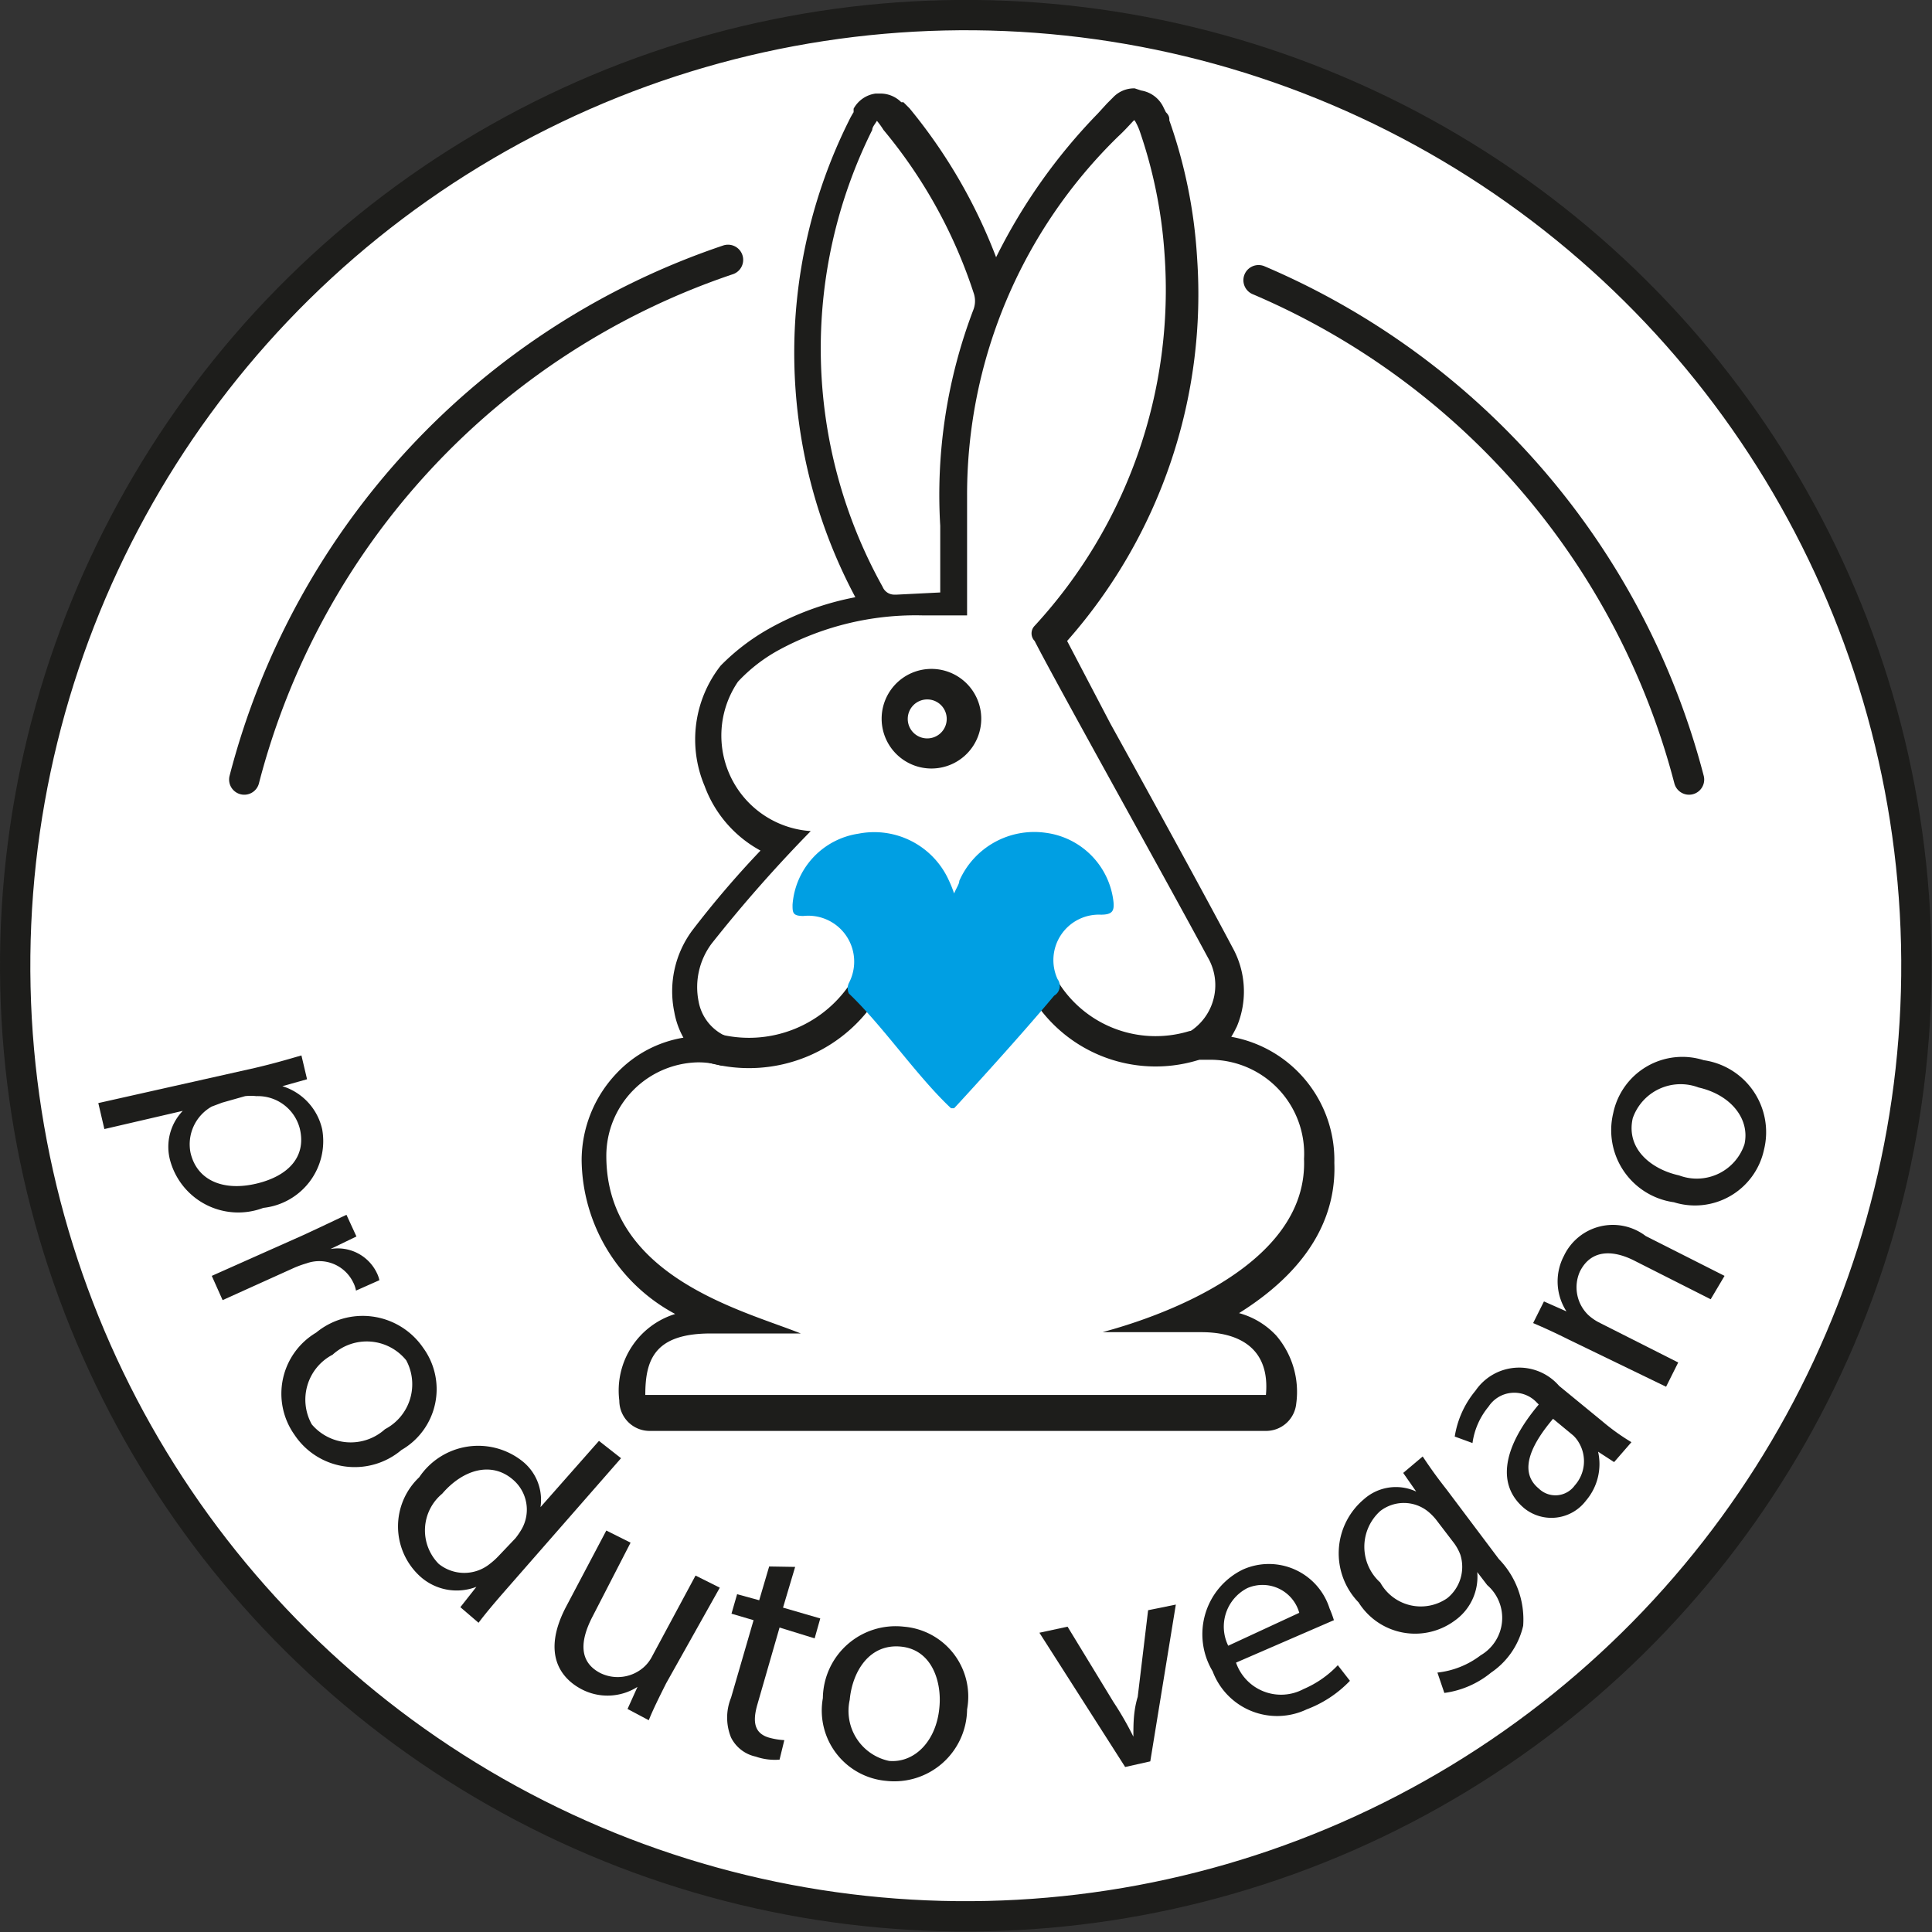 <svg id="Camada_1" data-name="Camada 1" xmlns="http://www.w3.org/2000/svg" viewBox="0 0 44.61 44.61"><rect x="0" y="0" width="44.61" height="44.61" fill="#333333" stroke="none"/><defs><style>.cls-1{fill:#fff;}.cls-1,.cls-3{stroke:#1d1d1b;stroke-linecap:round;stroke-linejoin:round;stroke-width:0.7px;}.cls-2{fill:#1d1d1b;}.cls-3{fill:none;}.cls-4{fill:#009fe3;}</style></defs><circle class="cls-1" cx="22.3" cy="22.3" r="21.95" transform="translate(-0.5 0.51) rotate(-1.3)"/><path class="cls-2" d="M5.88,24.66c.43-.1.77-.2,1.08-.29l.13.55-.57.16h0a1.35,1.35,0,0,1,.92,1,1.55,1.55,0,0,1-1.36,1.81,1.63,1.63,0,0,1-2.15-1.09,1.2,1.2,0,0,1,.29-1.15h0l-1.81.42-.14-.6Zm-.75.8-.24.09a1,1,0,0,0-.49,1.07c.15.64.76.89,1.52.71s1.16-.64,1-1.28a1,1,0,0,0-1-.74,1.18,1.18,0,0,0-.26,0Z"/><path class="cls-2" d="M7,28.52c.37-.17.68-.32,1-.47l.23.5-.6.29v0a1,1,0,0,1,1.07.55.7.7,0,0,1,.06.17l-.54.24a.69.69,0,0,0-.07-.2.87.87,0,0,0-1.07-.43,2.43,2.43,0,0,0-.28.1l-1.66.75-.25-.56Z"/><path class="cls-2" d="M9.27,33.48a1.67,1.67,0,0,1-2.47-.35,1.64,1.64,0,0,1,.5-2.36,1.69,1.69,0,0,1,2.47.35A1.62,1.62,0,0,1,9.27,33.48Zm-1.59-2.2a1.17,1.17,0,0,0-.48,1.61A1.18,1.18,0,0,0,8.89,33a1.17,1.17,0,0,0,.49-1.59A1.17,1.17,0,0,0,7.68,31.28Z"/><path class="cls-2" d="M14.34,33.67l-2.73,3.12c-.2.23-.42.49-.56.68l-.42-.36.37-.47h0a1.26,1.26,0,0,1-1.32-.26,1.56,1.56,0,0,1,0-2.27,1.64,1.64,0,0,1,2.37-.38,1.14,1.14,0,0,1,.43,1.07h0l1.35-1.53ZM11.9,35.52a1.7,1.7,0,0,0,.15-.22.91.91,0,0,0-.2-1.13c-.49-.43-1.15-.25-1.64.32a1.1,1.1,0,0,0-.08,1.62.94.94,0,0,0,1.18,0,1.62,1.62,0,0,0,.2-.18Z"/><path class="cls-2" d="M15.38,38.87c-.16.32-.3.6-.4.85l-.49-.26.23-.51h0a1.29,1.29,0,0,1-1.3.05c-.47-.25-.91-.81-.36-1.88L14,35.34l.56.28-.87,1.69c-.3.57-.33,1.06.17,1.32a.91.91,0,0,0,1-.13.86.86,0,0,0,.2-.26l1-1.86.56.28Z"/><path class="cls-2" d="M18.36,36.18l-.28.94.86.25-.13.46L18,37.58l-.51,1.77c-.12.41-.07.67.26.77a1.64,1.64,0,0,0,.36.06l-.11.45a1.34,1.34,0,0,1-.55-.07.83.83,0,0,1-.57-.44,1.22,1.22,0,0,1,0-.92l.52-1.79-.51-.15.13-.45.51.14.23-.78Z"/><path class="cls-2" d="M22.33,39.47a1.68,1.68,0,0,1-1.87,1.65A1.63,1.63,0,0,1,19,39.21a1.68,1.68,0,0,1,1.87-1.65A1.62,1.62,0,0,1,22.33,39.47Zm-2.71-.22a1.18,1.18,0,0,0,.91,1.41c.59.05,1.09-.46,1.16-1.23.06-.58-.16-1.34-.89-1.41S19.68,38.6,19.62,39.25Z"/><path class="cls-2" d="M24.65,37.56l1.06,1.74a7.4,7.4,0,0,1,.46.8h0c0-.29,0-.59.1-.92l.24-2,.64-.13-.59,3.62-.58.13L24,37.7Z"/><path class="cls-2" d="M28.54,38.39A1.1,1.1,0,0,0,30.1,39a2.36,2.36,0,0,0,.79-.55l.28.36a2.69,2.69,0,0,1-1,.66A1.59,1.59,0,0,1,28,38.59a1.66,1.66,0,0,1,.7-2.35,1.47,1.47,0,0,1,2,.9,2.51,2.51,0,0,1,.1.27ZM30,37.24a.88.88,0,0,0-1.2-.57A1,1,0,0,0,28.36,38Z"/><path class="cls-2" d="M32.85,33.63c.14.21.29.43.55.76L34.61,36a2,2,0,0,1,.56,1.54,1.79,1.79,0,0,1-.74,1.08,2.15,2.15,0,0,1-1.08.47l-.16-.47a2,2,0,0,0,1-.4,1,1,0,0,0,.15-1.62l-.23-.3h0a1.24,1.24,0,0,1-.52,1.12A1.54,1.54,0,0,1,31.37,37a1.63,1.63,0,0,1,.12-2.38,1.11,1.11,0,0,1,1.21-.18h0l-.3-.43Zm.31,1.46a1.26,1.26,0,0,0-.2-.2.89.89,0,0,0-1.09,0,1.11,1.11,0,0,0,0,1.65,1.07,1.07,0,0,0,1.55.36.93.93,0,0,0,.3-1,1.11,1.11,0,0,0-.17-.3Z"/><path class="cls-2" d="M37.27,33.76l-.37-.24v0a1.3,1.3,0,0,1-.28,1.13,1,1,0,0,1-1.42.18c-.64-.53-.52-1.39.33-2.4l-.05-.05a.71.71,0,0,0-1.11.1,1.67,1.67,0,0,0-.37.84l-.41-.15a2.19,2.19,0,0,1,.48-1.06A1.22,1.22,0,0,1,36,32l1,.82a5,5,0,0,0,.67.48Zm-1.41-1c-.44.52-.84,1.19-.33,1.61a.55.55,0,0,0,.83-.07.84.84,0,0,0,.09-1,.7.7,0,0,0-.13-.16Z"/><path class="cls-2" d="M36.24,30.94c-.32-.16-.58-.28-.84-.39l.25-.5.52.23h0A1.27,1.27,0,0,1,36.11,29,1.25,1.25,0,0,1,38,28.54l1.82.92L39.5,30l-1.76-.89c-.49-.25-1-.27-1.26.25a.89.89,0,0,0,.19,1,1.13,1.13,0,0,0,.24.17l1.84.93-.28.56Z"/><path class="cls-2" d="M39.34,24.48a1.68,1.68,0,0,1,1.39,2.07,1.63,1.63,0,0,1-2.08,1.21,1.68,1.68,0,0,1-1.4-2.06A1.63,1.63,0,0,1,39.34,24.48Zm-.57,2.66a1.16,1.16,0,0,0,1.51-.72c.13-.58-.31-1.14-1.06-1.31a1.17,1.17,0,0,0-1.52.71C37.54,26.53,38.13,27,38.77,27.14Z"/><path class="cls-2" d="M26.2,2.78a1.45,1.45,0,0,1,.11.23,10.92,10.92,0,0,1,.58,2.87,11.45,11.45,0,0,1-3,8.57.25.25,0,0,0,0,.35c.51,1,3,5.45,4,7.31A1.27,1.27,0,0,1,27,24s0,0-.06.06c0,.38.14.47.31.47a3.38,3.38,0,0,0,.38-.06l.28,0a2.17,2.17,0,0,1,2.2,2.29c.11,2.83-4.44,3.93-4.65,4,.49,0,.94,0,2.28,0,.87,0,1.59.37,1.49,1.45H14.9c0-.81.21-1.42,1.51-1.42h2.08C17.17,30.26,14,29.49,14,26.69a2.16,2.16,0,0,1,2.1-2.16,1.87,1.87,0,0,1,.57.08c.11-.12.38-.11.5-.51l-.05,0L17,24a1.09,1.09,0,0,1-.87-.88,1.68,1.68,0,0,1,.3-1.33,32.77,32.77,0,0,1,2.29-2.6,2.21,2.21,0,0,1-1.68-3.45A3.73,3.73,0,0,1,18,15a6.62,6.62,0,0,1,3.32-.79c.23,0,.47,0,.71,0l.3,0c0-.12,0-.22,0-.32V11.44a11.55,11.55,0,0,1,3.49-8.29c.12-.11.23-.23.36-.37m-5.94,0A1.82,1.82,0,0,1,20.4,3a11.4,11.4,0,0,1,2.08,3.76.56.56,0,0,1,0,.38,12,12,0,0,0-.77,5c0,.51,0,1,0,1.54l-1,.05h-.05a.29.29,0,0,1-.28-.18A11.31,11.31,0,0,1,20.14,3c0-.07.07-.14.12-.23m5.94-.73a.67.67,0,0,0-.5.21l-.14.14-.21.23A13.09,13.09,0,0,0,23,5.94a12.27,12.27,0,0,0-2-3.44l-.14-.14-.05,0a.68.68,0,0,0-.49-.2h-.1a.68.68,0,0,0-.51.35l0,.08a2,2,0,0,0-.11.2,12,12,0,0,0,.15,11,6.57,6.57,0,0,0-2,.73,5,5,0,0,0-1.11.85,2.76,2.76,0,0,0-.37,2.78,2.79,2.79,0,0,0,1.29,1.49,22.45,22.45,0,0,0-1.58,1.85,2.36,2.36,0,0,0-.41,1.88,1.88,1.88,0,0,0,.21.59,2.73,2.73,0,0,0-1.55.83,2.92,2.92,0,0,0-.8,2,4.08,4.08,0,0,0,2.16,3.55,1.85,1.85,0,0,0-1.29,2,.7.7,0,0,0,.7.7H29.23a.7.7,0,0,0,.7-.63,2,2,0,0,0-.46-1.57,1.83,1.83,0,0,0-.86-.52c1.82-1.14,2.24-2.44,2.2-3.47a2.89,2.89,0,0,0-2.38-2.91c.05-.08.09-.16.13-.24a2.09,2.09,0,0,0-.1-1.82c-.63-1.19-1.84-3.4-2.82-5.17l-1-1.91a12.09,12.09,0,0,0,3-8.86A11.56,11.56,0,0,0,27,2.78c0-.06,0-.11-.08-.19l-.05-.1a.69.69,0,0,0-.52-.4Z"/><path class="cls-3" d="M27.54,24.15a3,3,0,0,1-3.48-1.42"/><path class="cls-3" d="M16.42,24.19a3.16,3.16,0,0,0,3.64-1.51"/><path class="cls-4" d="M24.15,19.23a1.89,1.89,0,0,0-2,1.11c0,.07-.06.15-.12.29a2.63,2.63,0,0,0-.12-.3,1.89,1.89,0,0,0-2.09-1.08,1.79,1.79,0,0,0-1.52,1.64c0,.18,0,.26.25.26a1.06,1.06,0,0,1,1.05,1.55.28.28,0,0,0,0,.24c.78.74,1.57,1.91,2.36,2.65l.07,0c.05-.05,1.45-1.57,2.31-2.6a.26.26,0,0,0,.08-.38,1.05,1.05,0,0,1,1-1.49c.27,0,.31-.09.29-.3A1.81,1.81,0,0,0,24.15,19.23Z"/><path class="cls-2" d="M21.4,16.15a.45.45,0,1,1-.44.44.45.45,0,0,1,.44-.44m0-.7a1.15,1.15,0,0,0,0,2.29,1.15,1.15,0,1,0,0-2.29Z"/><path class="cls-3" d="M5.64,18A17.21,17.21,0,0,1,16.81,6"/><path class="cls-3" d="M29.06,6.47A17.26,17.26,0,0,1,39,18"/></svg>